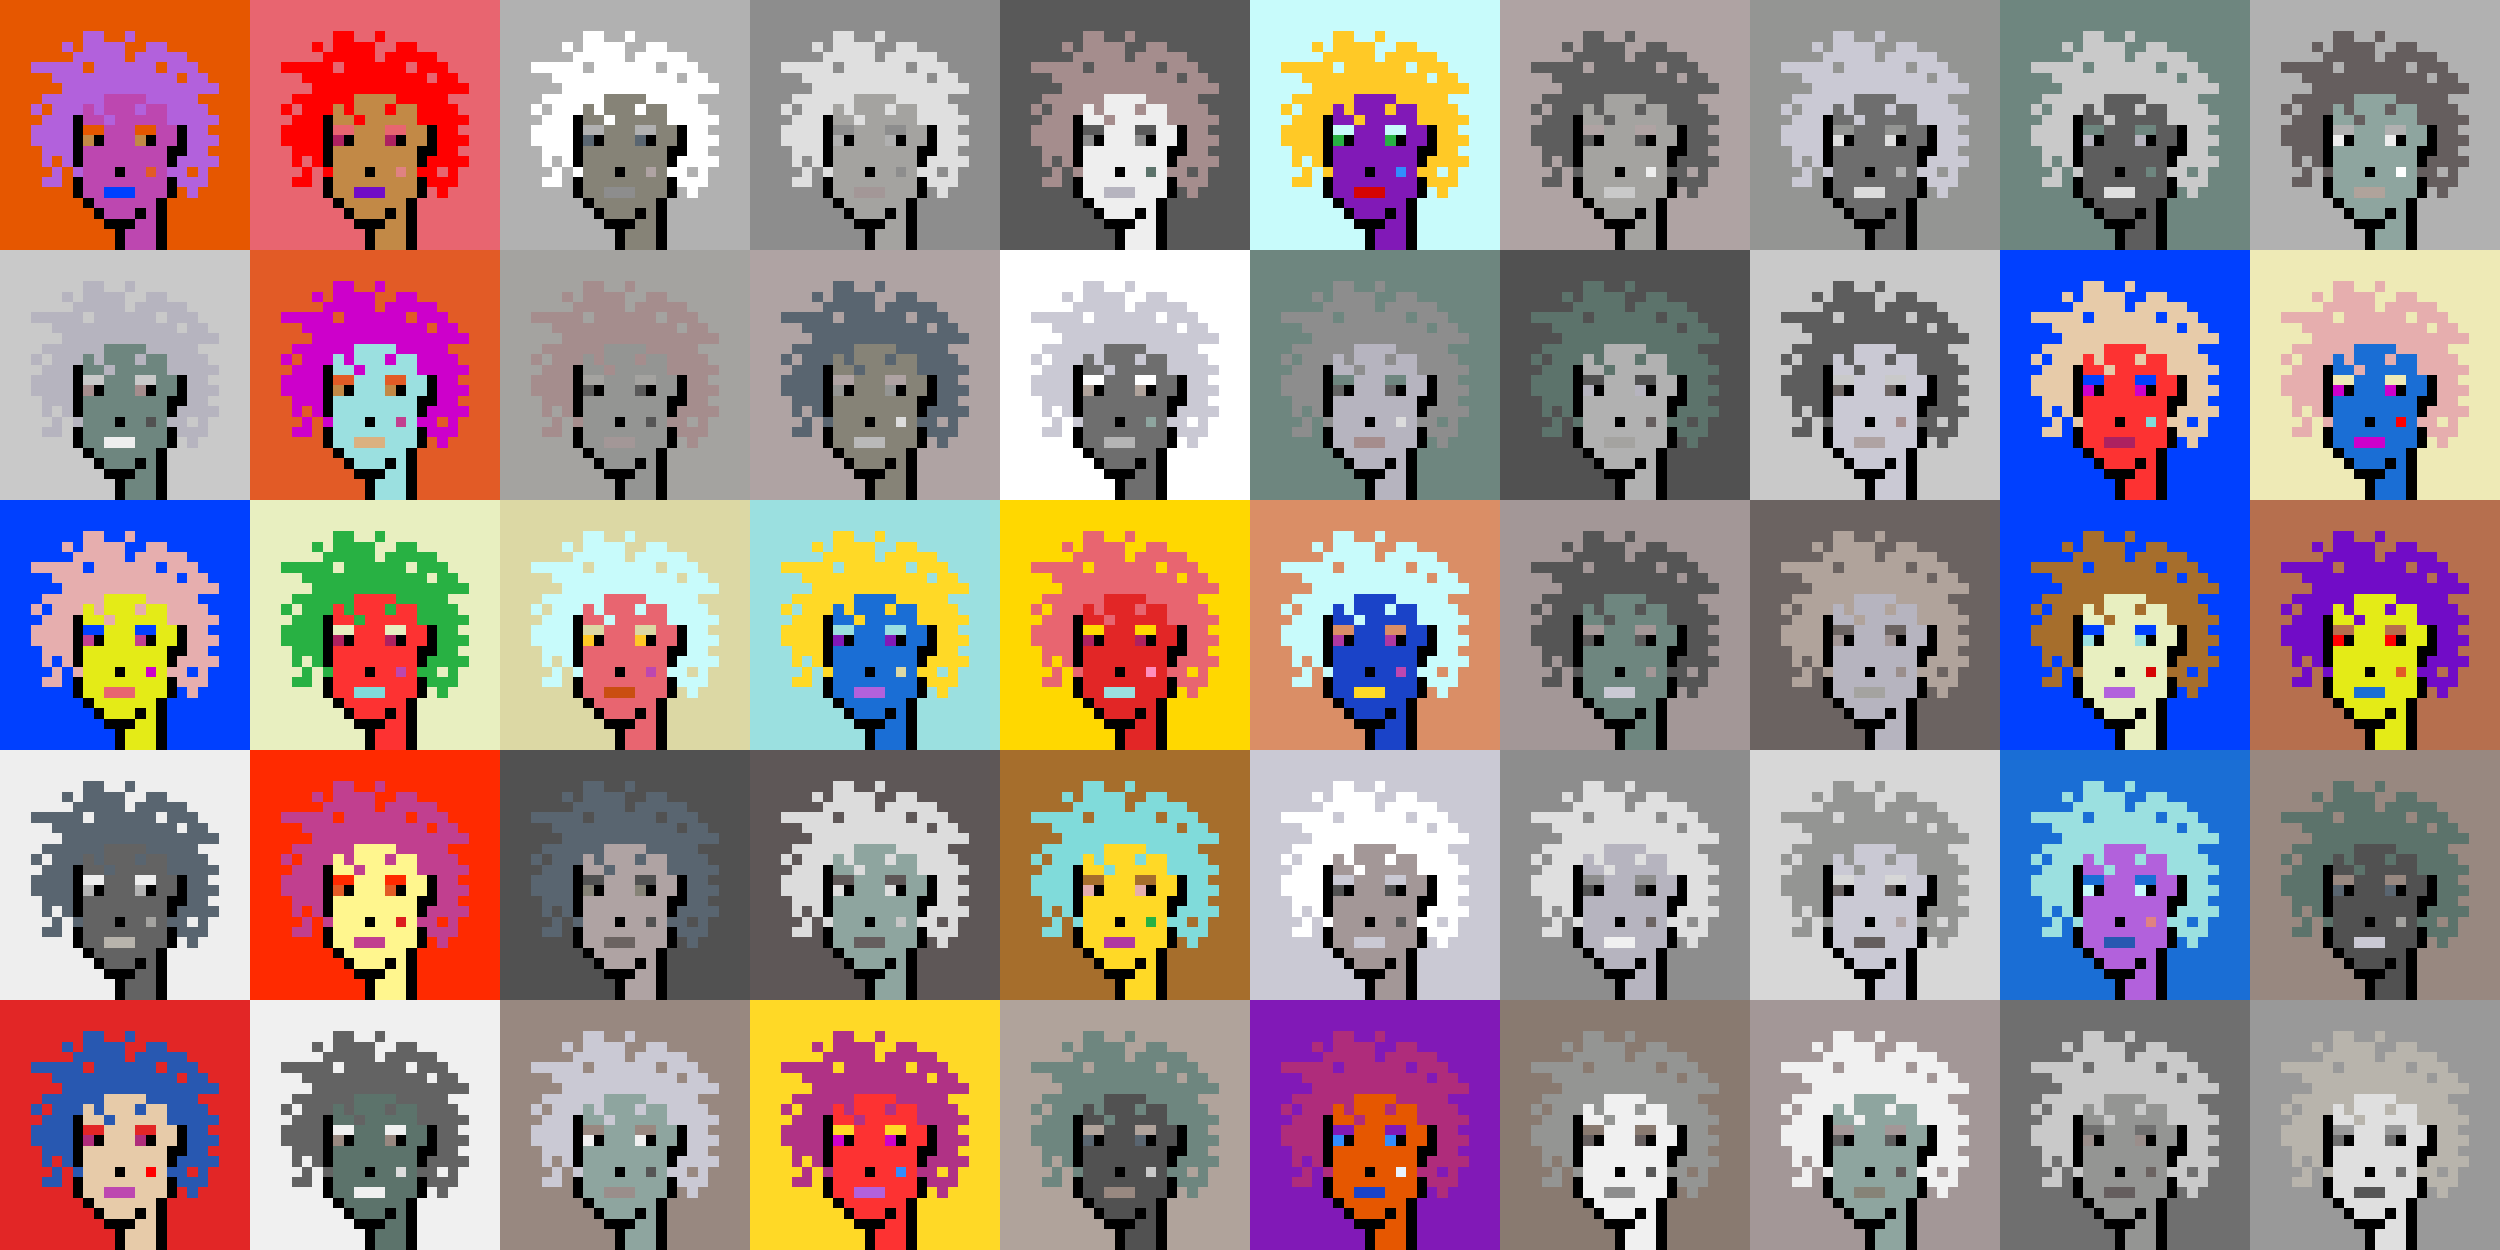 <svg shape-rendering="crispEdges" viewBox="0 0 240 120" xmlns="http://www.w3.org/2000/svg"><rect x="0" y="0" width="240" height="120" fill="#333333" stroke="none"/><style>rect{width:1px;height:1px}rect.bg{width:24px;height:24px}.c1{fill:#e7cba9}.c2{fill:#da8e66}.c3{fill:#ffd800}.c4{fill:#d60404}.c5{fill:#e86570}.c6{fill:#c77514}.c7{fill:#dc1d1d}.c8{fill:#ffc926}.c9{fill:#1a6ed5}.c10{fill:#d09c6e}.c11{fill:#fff68e}.c12{fill:#d29d60}.c13{fill:#80dbda}.c14{fill:#bd47b0}.c15{fill:#b261dc}.c16{fill:#0040ff}.c17{fill:#1a43c8}.c18{fill:#ff8ebe}.c19{fill:#c28946}.c20{fill:#a77c47}.c21{fill:#ffba00}.c22{fill:#ad2160}.c23{fill:#e25b26}.c24{fill:#c42110}.c25{fill:#b03285}.c26{fill:#ca4e11}.c27{fill:#c13f8f}.c28{fill:#e8efc0}.c29{fill:#b66f4e}.c30{fill:#9be0e0}.c31{fill:#e22626}.c32{fill:#2858b1}.c33{fill:#e8f4ff}.c34{fill:#28b143}.c35{fill:#8119b7}.c36{fill:#a66e2c}.c37{fill:#e4eb17}.c38{fill:#ff0000}.c39{fill:#328dfd}.c40{fill:#e08282}.c41{fill:#dcd8a4}.c42{fill:#d60000}.c43{fill:#cd00cb}.c44{fill:#710cc7}.c45{fill:#dbb180}.c46{fill:#ffd926}.c47{fill:#e6aeae}.c48{fill:#eeeab6}.c49{fill:#e65700}.c50{fill:#c8fbfb}.c51{fill:#af2c7b}.c52{fill:#af38a1}.c53{fill:#ff2a00}.c54{fill:#fd3232}.c55{fill:#a39797}.c56{fill:#ffffff}.c57{fill:#6f6f6f}.c58{fill:#afa3a3}.c59{fill:#655e5e}.c60{fill:#897a70}.c61{fill:#a58d8d}.c62{fill:#f0f0f0}.c63{fill:#949593}.c64{fill:#5c736b}.c65{fill:#596570}.c66{fill:#8d8d8d}.c67{fill:#8ea59f}.c68{fill:#5e5757}.c69{fill:#555555}.c70{fill:#595959}.c71{fill:#5d5d5d}.c72{fill:#b8b4ac}.c73{fill:#b1b1b1}.c74{fill:#b0a39b}.c75{fill:#d7d7d7}.c76{fill:#515151}.c77{fill:#b9b9b9}.c78{fill:#9a8e8b}.c79{fill:#636363}.c80{fill:#c6c6c6}.c81{fill:#dddddd}.c82{fill:#6b6361}.c83{fill:#b4b4b4}.c84{fill:#cac9d4}.c85{fill:#dcdcdc}.c86{fill:#6e867f}.c87{fill:#999999}.c88{fill:#dfdfdf}.c89{fill:#c9c9c9}.c90{fill:#988880}.c91{fill:#b6b4bf}.c92{fill:#868377}.c93{fill:#a4a3a0}.c94{fill:#eeeeee}.c95{fill:#6e6e6e}.c96{fill:#6e984d}.c97{fill:#fff68e}.c98{fill:#000000}.c99{fill:#711010}.c100{fill:#dbb180}.c101{fill:#917656}.c102{fill:#5c8539}.c103{fill:#638596}.c104{fill:#7b7b7b}.c105{fill:#d0d0d0}.c106{fill:#aeaeae}.c107{fill:#5e5e5e}.c108{fill:#727272}.c109{fill:#747474}.c110{fill:#373737}</style><defs><g id="h"><rect x="12" y="3"/><rect x="9" y="3"/><rect x="8" y="3"/><rect x="15" y="4"/><rect x="14" y="4"/><rect x="11" y="4"/><rect x="10" y="4"/><rect x="9" y="4"/><rect x="8" y="4"/><rect x="6" y="4"/><rect x="17" y="5"/><rect x="16" y="5"/><rect x="15" y="5"/><rect x="14" y="5"/><rect x="13" y="5"/><rect x="11" y="5"/><rect x="10" y="5"/><rect x="9" y="5"/><rect x="8" y="5"/><rect x="7" y="5"/><rect x="18" y="6"/><rect x="17" y="6"/><rect x="16" y="6"/><rect x="14" y="6"/><rect x="13" y="6"/><rect x="12" y="6"/><rect x="11" y="6"/><rect x="10" y="6"/><rect x="9" y="6"/><rect x="7" y="6"/><rect x="6" y="6"/><rect x="5" y="6"/><rect x="4" y="6"/><rect x="3" y="6"/><rect x="19" y="7"/><rect x="18" y="7"/><rect x="16" y="7"/><rect x="15" y="7"/><rect x="14" y="7"/><rect x="13" y="7"/><rect x="12" y="7"/><rect x="11" y="7"/><rect x="10" y="7"/><rect x="9" y="7"/><rect x="8" y="7"/><rect x="7" y="7"/><rect x="6" y="7"/><rect x="5" y="7"/><rect x="20" y="8"/><rect x="19" y="8"/><rect x="18" y="8"/><rect x="17" y="8"/><rect x="16" y="8"/><rect x="15" y="8"/><rect x="14" y="8"/><rect x="13" y="8"/><rect x="12" y="8"/><rect x="11" y="8"/><rect x="10" y="8"/><rect x="9" y="8"/><rect x="8" y="8"/><rect x="7" y="8"/><rect x="6" y="8"/><rect x="18" y="9"/><rect x="17" y="9"/><rect x="16" y="9"/><rect x="15" y="9"/><rect x="14" y="9"/><rect x="9" y="9"/><rect x="8" y="9"/><rect x="7" y="9"/><rect x="6" y="9"/><rect x="5" y="9"/><rect x="4" y="9"/><rect x="19" y="10"/><rect x="18" y="10"/><rect x="17" y="10"/><rect x="16" y="10"/><rect x="13" y="10"/><rect x="9" y="10"/><rect x="7" y="10"/><rect x="6" y="10"/><rect x="5" y="10"/><rect x="3" y="10"/><rect x="20" y="11"/><rect x="19" y="11"/><rect x="18" y="11"/><rect x="17" y="11"/><rect x="16" y="11"/><rect x="10" y="11"/><rect x="6" y="11"/><rect x="5" y="11"/><rect x="4" y="11"/><rect x="19" y="12"/><rect x="18" y="12"/><rect x="6" y="12"/><rect x="5" y="12"/><rect x="4" y="12"/><rect x="3" y="12"/><rect x="20" y="13"/><rect x="19" y="13"/><rect x="18" y="13"/><rect x="6" y="13"/><rect x="5" y="13"/><rect x="4" y="13"/><rect x="3" y="13"/><rect x="19" y="14"/><rect x="18" y="14"/><rect x="6" y="14"/><rect x="5" y="14"/><rect x="4" y="14"/><rect x="20" y="15"/><rect x="19" y="15"/><rect x="18" y="15"/><rect x="17" y="15"/><rect x="6" y="15"/><rect x="4" y="15"/><rect x="19" y="16"/><rect x="17" y="16"/><rect x="16" y="16"/><rect x="7" y="16"/><rect x="5" y="16"/><rect x="19" y="17"/><rect x="18" y="17"/><rect x="17" y="17"/><rect x="5" y="17"/><rect x="4" y="17"/><rect x="18" y="18"/></g><g id="s"><rect x="13" y="9"/> <rect x="12" y="9"/> <rect x="11" y="9"/> <rect x="10" y="9"/> <rect x="15" y="10"/> <rect x="14" y="10"/> <rect x="12" y="10"/> <rect x="11" y="10"/> <rect x="10" y="10"/> <rect x="8" y="10"/> <rect x="15" y="11"/> <rect x="14" y="11"/> <rect x="13" y="11"/> <rect x="12" y="11"/> <rect x="11" y="11"/> <rect x="9" y="11"/> <rect x="8" y="11"/> <rect x="16" y="12"/> <rect x="15" y="12"/> <rect x="12" y="12"/> <rect x="11" y="12"/> <rect x="10" y="12"/> <rect x="16" y="13"/> <rect x="15" y="13"/> <rect x="12" y="13"/> <rect x="11" y="13"/> <rect x="10" y="13"/> <rect x="15" y="14"/> <rect x="14" y="14"/> <rect x="13" y="14"/> <rect x="12" y="14"/> <rect x="11" y="14"/> <rect x="10" y="14"/> <rect x="9" y="14"/> <rect x="8" y="14"/> <rect x="15" y="15"/> <rect x="14" y="15"/> <rect x="13" y="15"/> <rect x="12" y="15"/> <rect x="11" y="15"/> <rect x="10" y="15"/> <rect x="9" y="15"/> <rect x="8" y="15"/> <rect x="15" y="16"/> <rect x="13" y="16"/> <rect x="12" y="16"/> <rect x="10" y="16"/> <rect x="9" y="16"/> <rect x="8" y="16"/> <rect x="15" y="17"/> <rect x="14" y="17"/> <rect x="13" y="17"/> <rect x="12" y="17"/> <rect x="11" y="17"/> <rect x="10" y="17"/> <rect x="9" y="17"/> <rect x="8" y="17"/> <rect x="15" y="18"/> <rect x="14" y="18"/> <rect x="13" y="18"/> <rect x="9" y="18"/> <rect x="8" y="18"/> <rect x="14" y="19"/> <rect x="13" y="19"/> <rect x="12" y="19"/> <rect x="11" y="19"/> <rect x="10" y="19"/> <rect x="9" y="19"/> <rect x="14" y="20"/> <rect x="12" y="20"/> <rect x="11" y="20"/> <rect x="10" y="20"/> <rect x="14" y="21"/> <rect x="13" y="21"/> <rect x="14" y="22"/> <rect x="13" y="22"/> <rect x="12" y="22"/> <rect x="14" y="23"/> <rect x="13" y="23"/> <rect x="12" y="23"/></g><g id="o"><rect x="7" y="11" /><rect x="17" y="12" /><rect x="7" y="12" /><rect x="17" y="13" /><rect x="14" y="13" /><rect x="9" y="13" /><rect x="7" y="13" /><rect x="17" y="14" /><rect x="16" y="14" /><rect x="7" y="14" /><rect x="16" y="15" /><rect x="7" y="15" /><rect x="11" y="16" /><rect x="16" y="17" /><rect x="7" y="17" /><rect x="16" y="18" /><rect x="7" y="18" /><rect x="15" y="19" /><rect x="8" y="19" /><rect x="15" y="20" /><rect x="13" y="20" /><rect x="9" y="20" /><rect x="15" y="21" /><rect x="12" y="21" /><rect x="11" y="21" /><rect x="10" y="21" /><rect x="15" y="22" /><rect x="11" y="22" /><rect x="15" y="23" /><rect x="11" y="23" /></g><g id="de"><rect x="14" y="12" /><rect x="13" y="12" /><rect x="9" y="12" /><rect x="8" y="12" /></g><g id="le"><rect x="13" y="13" /><rect x="8" y="13" /></g><g id="l"><rect x="12" y="18" /><rect x="11" y="18" /><rect x="10" y="18" /></g><g id="m"><rect x="14" y="16" /></g></defs><g transform="translate(0, 0)"><rect class="bg c49"></rect><use href="#h" class="c15" /><use href="#s" class="c14" /><use href="#de" class="c49" /><use href="#le" class="c19" /><use href="#m" class="c23" /><use href="#l" class="c16" /><use href="#o" fill="black" /></g><g transform="translate(24, 0)"><rect class="bg c5"></rect><use href="#h" class="c38" /><use href="#s" class="c19" /><use href="#de" class="c5" /><use href="#le" class="c22" /><use href="#m" class="c40" /><use href="#l" class="c44" /><use href="#o" fill="black" /></g><g transform="translate(48, 0)"><rect class="bg c73"></rect><use href="#h" class="c56" /><use href="#s" class="c92" /><use href="#de" class="c73" /><use href="#le" class="c65" /><use href="#m" class="c58" /><use href="#l" class="c66" /><use href="#o" fill="black" /></g><g transform="translate(72, 0)"><rect class="bg c66"></rect><use href="#h" class="c88" /><use href="#s" class="c93" /><use href="#de" class="c66" /><use href="#le" class="c73" /><use href="#m" class="c66" /><use href="#l" class="c55" /><use href="#o" fill="black" /></g><g transform="translate(96, 0)"><rect class="bg c70"></rect><use href="#h" class="c61" /><use href="#s" class="c94" /><use href="#de" class="c70" /><use href="#le" class="c66" /><use href="#m" class="c64" /><use href="#l" class="c91" /><use href="#o" fill="black" /></g><g transform="translate(120, 0)"><rect class="bg c50"></rect><use href="#h" class="c8" /><use href="#s" class="c35" /><use href="#de" class="c50" /><use href="#le" class="c34" /><use href="#m" class="c39" /><use href="#l" class="c4" /><use href="#o" fill="black" /></g><g transform="translate(144, 0)"><rect class="bg c58"></rect><use href="#h" class="c71" /><use href="#s" class="c93" /><use href="#de" class="c58" /><use href="#le" class="c71" /><use href="#m" class="c94" /><use href="#l" class="c89" /><use href="#o" fill="black" /></g><g transform="translate(168, 0)"><rect class="bg c63"></rect><use href="#h" class="c84" /><use href="#s" class="c95" /><use href="#de" class="c63" /><use href="#le" class="c88" /><use href="#m" class="c83" /><use href="#l" class="c85" /><use href="#o" fill="black" /></g><g transform="translate(192, 0)"><rect class="bg c86"></rect><use href="#h" class="c89" /><use href="#s" class="c71" /><use href="#de" class="c86" /><use href="#le" class="c91" /><use href="#m" class="c86" /><use href="#l" class="c88" /><use href="#o" fill="black" /></g><g transform="translate(216, 0)"><rect class="bg c73"></rect><use href="#h" class="c59" /><use href="#s" class="c67" /><use href="#de" class="c73" /><use href="#le" class="c94" /><use href="#m" class="c56" /><use href="#l" class="c74" /><use href="#o" fill="black" /></g><g transform="translate(0, 24)"><rect class="bg c89"></rect><use href="#h" class="c91" /><use href="#s" class="c86" /><use href="#de" class="c89" /><use href="#le" class="c61" /><use href="#m" class="c76" /><use href="#l" class="c94" /><use href="#o" fill="black" /></g><g transform="translate(24, 24)"><rect class="bg c23"></rect><use href="#h" class="c43" /><use href="#s" class="c30" /><use href="#de" class="c23" /><use href="#le" class="c19" /><use href="#m" class="c27" /><use href="#l" class="c45" /><use href="#o" fill="black" /></g><g transform="translate(48, 24)"><rect class="bg c93"></rect><use href="#h" class="c61" /><use href="#s" class="c63" /><use href="#de" class="c93" /><use href="#le" class="c70" /><use href="#m" class="c69" /><use href="#l" class="c55" /><use href="#o" fill="black" /></g><g transform="translate(72, 24)"><rect class="bg c58"></rect><use href="#h" class="c65" /><use href="#s" class="c92" /><use href="#de" class="c58" /><use href="#le" class="c63" /><use href="#m" class="c81" /><use href="#l" class="c77" /><use href="#o" fill="black" /></g><g transform="translate(96, 24)"><rect class="bg c56"></rect><use href="#h" class="c84" /><use href="#s" class="c95" /><use href="#de" class="c56" /><use href="#le" class="c74" /><use href="#m" class="c67" /><use href="#l" class="c83" /><use href="#o" fill="black" /></g><g transform="translate(120, 24)"><rect class="bg c86"></rect><use href="#h" class="c66" /><use href="#s" class="c91" /><use href="#de" class="c86" /><use href="#le" class="c79" /><use href="#m" class="c85" /><use href="#l" class="c61" /><use href="#o" fill="black" /></g><g transform="translate(144, 24)"><rect class="bg c76"></rect><use href="#h" class="c64" /><use href="#s" class="c73" /><use href="#de" class="c76" /><use href="#le" class="c91" /><use href="#m" class="c59" /><use href="#l" class="c93" /><use href="#o" fill="black" /></g><g transform="translate(168, 24)"><rect class="bg c89"></rect><use href="#h" class="c71" /><use href="#s" class="c84" /><use href="#de" class="c89" /><use href="#le" class="c82" /><use href="#m" class="c61" /><use href="#l" class="c58" /><use href="#o" fill="black" /></g><g transform="translate(192, 24)"><rect class="bg c16"></rect><use href="#h" class="c1" /><use href="#s" class="c54" /><use href="#de" class="c16" /><use href="#le" class="c43" /><use href="#m" class="c13" /><use href="#l" class="c22" /><use href="#o" fill="black" /></g><g transform="translate(216, 24)"><rect class="bg c48"></rect><use href="#h" class="c47" /><use href="#s" class="c9" /><use href="#de" class="c48" /><use href="#le" class="c43" /><use href="#m" class="c38" /><use href="#l" class="c43" /><use href="#o" fill="black" /></g><g transform="translate(0, 48)"><rect class="bg c16"></rect><use href="#h" class="c47" /><use href="#s" class="c37" /><use href="#de" class="c16" /><use href="#le" class="c27" /><use href="#m" class="c43" /><use href="#l" class="c5" /><use href="#o" fill="black" /></g><g transform="translate(24, 48)"><rect class="bg c28"></rect><use href="#h" class="c34" /><use href="#s" class="c54" /><use href="#de" class="c28" /><use href="#le" class="c22" /><use href="#m" class="c14" /><use href="#l" class="c13" /><use href="#o" fill="black" /></g><g transform="translate(48, 48)"><rect class="bg c41"></rect><use href="#h" class="c50" /><use href="#s" class="c5" /><use href="#de" class="c41" /><use href="#le" class="c8" /><use href="#m" class="c14" /><use href="#l" class="c26" /><use href="#o" fill="black" /></g><g transform="translate(72, 48)"><rect class="bg c30"></rect><use href="#h" class="c46" /><use href="#s" class="c9" /><use href="#de" class="c30" /><use href="#le" class="c35" /><use href="#m" class="c41" /><use href="#l" class="c15" /><use href="#o" fill="black" /></g><g transform="translate(96, 48)"><rect class="bg c3"></rect><use href="#h" class="c5" /><use href="#s" class="c31" /><use href="#de" class="c3" /><use href="#le" class="c22" /><use href="#m" class="c18" /><use href="#l" class="c30" /><use href="#o" fill="black" /></g><g transform="translate(120, 48)"><rect class="bg c2"></rect><use href="#h" class="c50" /><use href="#s" class="c17" /><use href="#de" class="c2" /><use href="#le" class="c52" /><use href="#m" class="c14" /><use href="#l" class="c46" /><use href="#o" fill="black" /></g><g transform="translate(144, 48)"><rect class="bg c55"></rect><use href="#h" class="c69" /><use href="#s" class="c86" /><use href="#de" class="c55" /><use href="#le" class="c70" /><use href="#m" class="c55" /><use href="#l" class="c84" /><use href="#o" fill="black" /></g><g transform="translate(168, 48)"><rect class="bg c82"></rect><use href="#h" class="c74" /><use href="#s" class="c91" /><use href="#de" class="c82" /><use href="#le" class="c55" /><use href="#m" class="c78" /><use href="#l" class="c93" /><use href="#o" fill="black" /></g><g transform="translate(192, 48)"><rect class="bg c16"></rect><use href="#h" class="c36" /><use href="#s" class="c28" /><use href="#de" class="c16" /><use href="#le" class="c30" /><use href="#m" class="c4" /><use href="#l" class="c15" /><use href="#o" fill="black" /></g><g transform="translate(216, 48)"><rect class="bg c29"></rect><use href="#h" class="c44" /><use href="#s" class="c37" /><use href="#de" class="c29" /><use href="#le" class="c38" /><use href="#m" class="c23" /><use href="#l" class="c9" /><use href="#o" fill="black" /></g><g transform="translate(0, 72)"><rect class="bg c94"></rect><use href="#h" class="c65" /><use href="#s" class="c79" /><use href="#de" class="c94" /><use href="#le" class="c83" /><use href="#m" class="c93" /><use href="#l" class="c72" /><use href="#o" fill="black" /></g><g transform="translate(24, 72)"><rect class="bg c53"></rect><use href="#h" class="c27" /><use href="#s" class="c11" /><use href="#de" class="c53" /><use href="#le" class="c23" /><use href="#m" class="c7" /><use href="#l" class="c27" /><use href="#o" fill="black" /></g><g transform="translate(48, 72)"><rect class="bg c76"></rect><use href="#h" class="c65" /><use href="#s" class="c58" /><use href="#de" class="c76" /><use href="#le" class="c92" /><use href="#m" class="c76" /><use href="#l" class="c82" /><use href="#o" fill="black" /></g><g transform="translate(72, 72)"><rect class="bg c68"></rect><use href="#h" class="c85" /><use href="#s" class="c67" /><use href="#de" class="c68" /><use href="#le" class="c88" /><use href="#m" class="c80" /><use href="#l" class="c59" /><use href="#o" fill="black" /></g><g transform="translate(96, 72)"><rect class="bg c36"></rect><use href="#h" class="c13" /><use href="#s" class="c46" /><use href="#de" class="c36" /><use href="#le" class="c47" /><use href="#m" class="c34" /><use href="#l" class="c52" /><use href="#o" fill="black" /></g><g transform="translate(120, 72)"><rect class="bg c84"></rect><use href="#h" class="c56" /><use href="#s" class="c55" /><use href="#de" class="c84" /><use href="#le" class="c76" /><use href="#m" class="c69" /><use href="#l" class="c84" /><use href="#o" fill="black" /></g><g transform="translate(144, 72)"><rect class="bg c66"></rect><use href="#h" class="c88" /><use href="#s" class="c91" /><use href="#de" class="c66" /><use href="#le" class="c76" /><use href="#m" class="c82" /><use href="#l" class="c62" /><use href="#o" fill="black" /></g><g transform="translate(168, 72)"><rect class="bg c75"></rect><use href="#h" class="c63" /><use href="#s" class="c84" /><use href="#de" class="c75" /><use href="#le" class="c59" /><use href="#m" class="c58" /><use href="#l" class="c59" /><use href="#o" fill="black" /></g><g transform="translate(192, 72)"><rect class="bg c9"></rect><use href="#h" class="c30" /><use href="#s" class="c15" /><use href="#de" class="c9" /><use href="#le" class="c50" /><use href="#m" class="c40" /><use href="#l" class="c32" /><use href="#o" fill="black" /></g><g transform="translate(216, 72)"><rect class="bg c90"></rect><use href="#h" class="c64" /><use href="#s" class="c76" /><use href="#de" class="c90" /><use href="#le" class="c65" /><use href="#m" class="c93" /><use href="#l" class="c84" /><use href="#o" fill="black" /></g><g transform="translate(0, 96)"><rect class="bg c31"></rect><use href="#h" class="c32" /><use href="#s" class="c1" /><use href="#de" class="c31" /><use href="#le" class="c51" /><use href="#m" class="c38" /><use href="#l" class="c14" /><use href="#o" fill="black" /></g><g transform="translate(24, 96)"><rect class="bg c62"></rect><use href="#h" class="c79" /><use href="#s" class="c64" /><use href="#de" class="c62" /><use href="#le" class="c90" /><use href="#m" class="c81" /><use href="#l" class="c62" /><use href="#o" fill="black" /></g><g transform="translate(48, 96)"><rect class="bg c90"></rect><use href="#h" class="c84" /><use href="#s" class="c67" /><use href="#de" class="c90" /><use href="#le" class="c62" /><use href="#m" class="c69" /><use href="#l" class="c78" /><use href="#o" fill="black" /></g><g transform="translate(72, 96)"><rect class="bg c46"></rect><use href="#h" class="c25" /><use href="#s" class="c54" /><use href="#de" class="c46" /><use href="#le" class="c43" /><use href="#m" class="c39" /><use href="#l" class="c15" /><use href="#o" fill="black" /></g><g transform="translate(96, 96)"><rect class="bg c74"></rect><use href="#h" class="c86" /><use href="#s" class="c76" /><use href="#de" class="c74" /><use href="#le" class="c65" /><use href="#m" class="c89" /><use href="#l" class="c90" /><use href="#o" fill="black" /></g><g transform="translate(120, 96)"><rect class="bg c35"></rect><use href="#h" class="c51" /><use href="#s" class="c49" /><use href="#de" class="c35" /><use href="#le" class="c39" /><use href="#m" class="c33" /><use href="#l" class="c17" /><use href="#o" fill="black" /></g><g transform="translate(144, 96)"><rect class="bg c60"></rect><use href="#h" class="c63" /><use href="#s" class="c62" /><use href="#de" class="c60" /><use href="#le" class="c59" /><use href="#m" class="c70" /><use href="#l" class="c66" /><use href="#o" fill="black" /></g><g transform="translate(168, 96)"><rect class="bg c55"></rect><use href="#h" class="c62" /><use href="#s" class="c67" /><use href="#de" class="c55" /><use href="#le" class="c71" /><use href="#m" class="c68" /><use href="#l" class="c92" /><use href="#o" fill="black" /></g><g transform="translate(192, 96)"><rect class="bg c57"></rect><use href="#h" class="c89" /><use href="#s" class="c63" /><use href="#de" class="c57" /><use href="#le" class="c78" /><use href="#m" class="c82" /><use href="#l" class="c59" /><use href="#o" fill="black" /></g><g transform="translate(216, 96)"><rect class="bg c87"></rect><use href="#h" class="c72" /><use href="#s" class="c88" /><use href="#de" class="c87" /><use href="#le" class="c57" /><use href="#m" class="c57" /><use href="#l" class="c69" /><use href="#o" fill="black" /></g></svg>